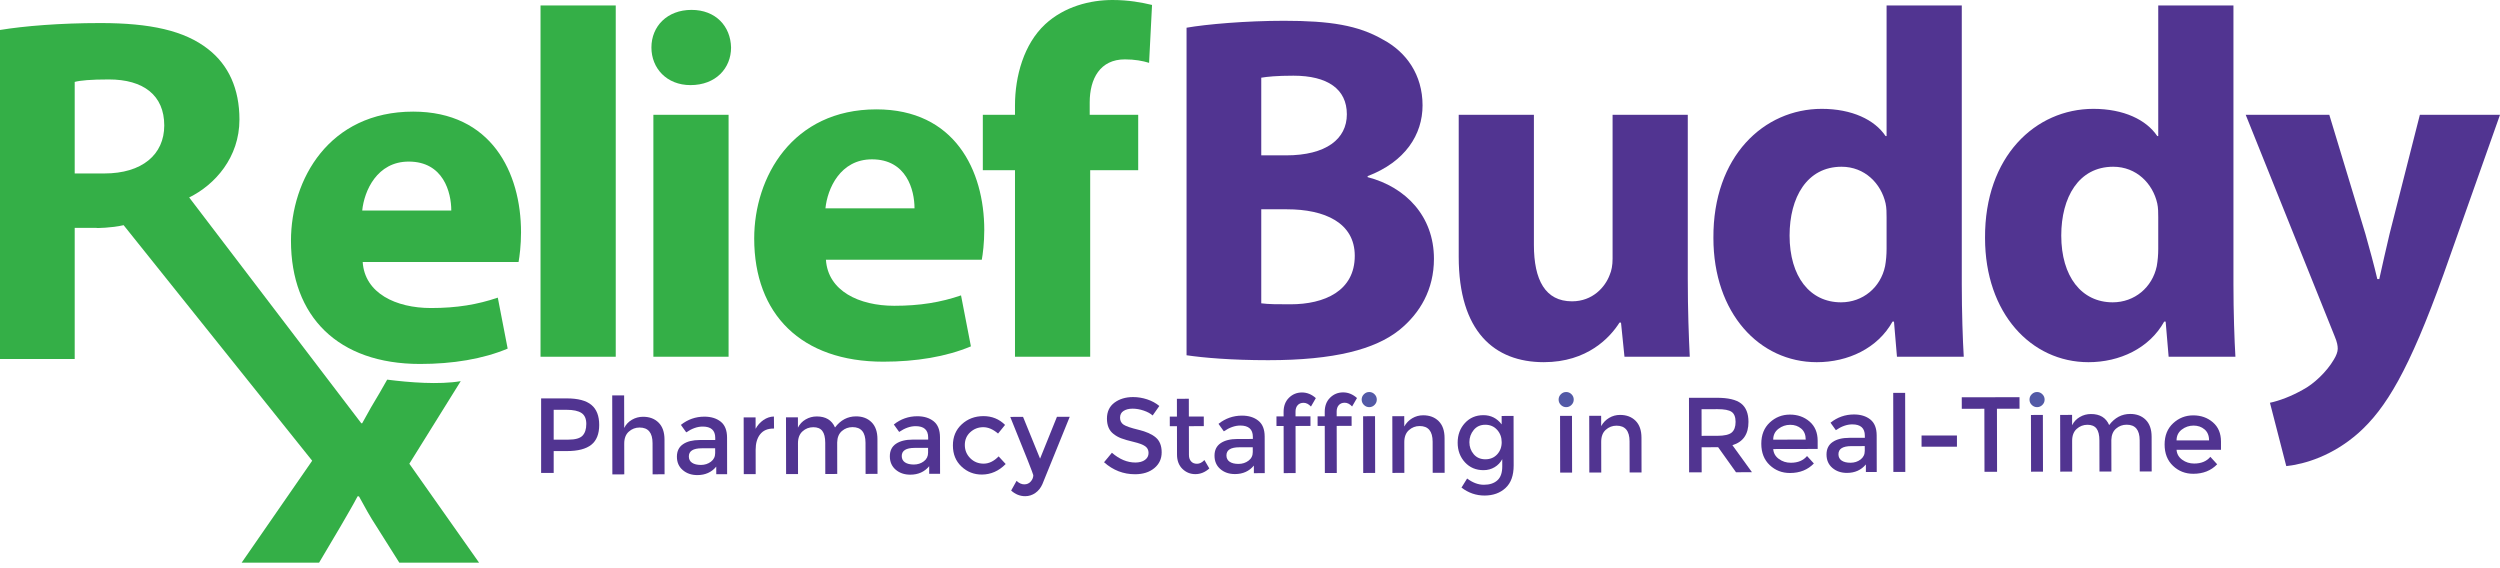 <svg xmlns="http://www.w3.org/2000/svg" width="185" height="42" viewBox="0 0 185 42" fill="none"><path d="M26.84 19.39C26.986 21.696 29.294 22.794 31.892 22.794C33.797 22.794 35.334 22.538 36.837 22.025L37.567 25.797C35.738 26.566 33.504 26.933 31.087 26.933C25.01 26.933 21.532 23.417 21.532 17.815C21.532 13.275 24.351 8.26 30.575 8.26C36.36 8.26 38.556 12.763 38.556 17.193C38.556 18.145 38.447 18.986 38.373 19.39H26.84V19.39ZM33.395 15.582C33.395 14.226 32.809 11.957 30.245 11.957C27.902 11.957 26.95 14.117 26.804 15.582H33.395Z" fill="#34AF47"></path><path d="M45.565 0.404H39.999V26.399H45.565V0.404Z" fill="#34AF47"></path><path d="M54.099 3.515C54.099 5.053 52.964 6.298 51.096 6.298C49.338 6.298 48.205 5.053 48.205 3.515C48.205 1.942 49.376 0.732 51.171 0.732C52.964 0.732 54.063 1.942 54.099 3.515ZM48.35 8.495H53.915V26.398H48.35V8.495Z" fill="#34AF47"></path><path d="M61.119 19.222C61.266 21.529 63.572 22.628 66.173 22.628C68.077 22.628 69.615 22.372 71.116 21.858L71.847 25.631C70.016 26.399 67.784 26.765 65.367 26.765C59.289 26.765 55.811 23.25 55.811 17.648C55.811 13.108 58.631 8.093 64.855 8.093C70.639 8.093 72.836 12.596 72.836 17.026C72.836 17.978 72.727 18.82 72.653 19.222H61.119ZM67.674 15.415C67.674 14.06 67.087 11.791 64.525 11.791C62.182 11.791 61.231 13.95 61.083 15.415H67.674Z" fill="#34AF47"></path><path d="M75.109 26.399V12.595H72.729V8.494H75.109V7.799C75.109 5.638 75.768 3.259 77.342 1.795C78.771 0.477 80.674 0 82.321 0C83.531 0 84.482 0.184 85.251 0.366L85.032 4.651C84.556 4.503 83.969 4.394 83.239 4.394C81.407 4.394 80.638 5.822 80.638 7.58V8.494H84.227V12.595H80.674V26.399H75.109Z" fill="#34AF47"></path><path d="M87.805 2.051C89.268 1.794 92.198 1.538 95.017 1.538C98.422 1.538 100.509 1.869 102.34 2.93C104.061 3.845 105.269 5.529 105.269 7.799C105.269 9.96 103.988 11.972 101.204 13.034V13.108C104.024 13.84 106.112 16 106.112 19.15C106.112 21.419 105.087 23.177 103.548 24.422C101.755 25.85 98.752 26.654 93.846 26.654C91.1 26.654 89.049 26.472 87.805 26.289V2.051ZM93.333 11.497H95.164C98.131 11.497 99.667 10.288 99.667 8.458C99.667 6.59 98.24 5.601 95.713 5.601C94.468 5.601 93.773 5.676 93.333 5.749V11.497ZM93.333 22.445C93.882 22.518 94.54 22.518 95.493 22.518C98.019 22.518 100.253 21.529 100.253 18.931C100.253 16.476 98.019 15.488 95.238 15.488H93.333V22.445Z" fill="#513491"></path><path d="M124.896 20.651C124.896 22.993 124.97 24.898 125.043 26.399H120.211L119.954 23.871H119.843C119.148 24.972 117.464 26.801 114.242 26.801C110.581 26.801 107.945 24.532 107.945 19.002V8.495H113.509V18.124C113.509 20.724 114.352 22.298 116.329 22.298C117.866 22.298 118.782 21.235 119.111 20.358C119.258 20.027 119.331 19.625 119.331 19.15V8.495H124.896V20.651H124.896Z" fill="#513491"></path><path d="M145.172 0.403V21.053C145.172 23.067 145.244 25.191 145.318 26.399H140.375L140.155 23.8H140.046C138.947 25.777 136.75 26.802 134.443 26.802C130.196 26.802 126.792 23.177 126.792 17.611C126.756 11.57 130.525 8.055 134.809 8.055C137.042 8.055 138.727 8.86 139.533 10.069H139.607V0.403H145.172ZM139.607 16.074C139.607 15.781 139.607 15.378 139.533 15.049C139.203 13.585 137.996 12.339 136.275 12.339C133.712 12.339 132.429 14.61 132.429 17.429C132.429 20.467 133.931 22.372 136.237 22.372C137.848 22.372 139.167 21.274 139.496 19.698C139.569 19.296 139.607 18.857 139.607 18.417V16.074Z" fill="#513491"></path><path d="M165.275 0.403V21.053C165.275 23.067 165.348 25.191 165.421 26.399H160.479L160.258 23.8H160.149C159.051 25.777 156.854 26.802 154.547 26.802C150.3 26.802 146.893 23.177 146.893 17.611C146.858 11.57 150.629 8.055 154.912 8.055C157.147 8.055 158.83 8.86 159.636 10.069H159.71V0.403H165.275ZM159.71 16.074C159.71 15.781 159.71 15.378 159.636 15.049C159.307 13.585 158.099 12.339 156.378 12.339C153.815 12.339 152.533 14.61 152.533 17.429C152.533 20.467 154.036 22.372 156.341 22.372C157.952 22.372 159.27 21.274 159.6 19.698C159.672 19.296 159.71 18.857 159.71 18.417V16.074H159.71Z" fill="#513491"></path><path d="M172.368 8.495L175.042 17.319C175.334 18.344 175.701 19.699 175.921 20.651H176.067C176.287 19.662 176.581 18.344 176.835 17.282L179.07 8.495H185L180.827 20.285C178.263 27.424 176.543 30.242 174.529 32.038C172.626 33.721 170.575 34.344 169.184 34.491L167.976 29.804C168.67 29.658 169.549 29.328 170.391 28.852C171.234 28.413 172.185 27.497 172.699 26.619C172.881 26.325 172.992 26.033 172.992 25.813C172.992 25.593 172.955 25.337 172.771 24.898L166.182 8.495H172.368V8.495Z" fill="#513491"></path><path d="M30.291 34.316L34.094 28.205C32.498 28.48 30.285 28.302 28.651 28.093L28.107 29.048C27.66 29.774 27.249 30.501 26.802 31.32H26.734L13.999 14.611C15.91 13.673 17.719 11.647 17.719 8.845C17.719 6.574 16.915 4.818 15.414 3.646C13.656 2.255 11.092 1.706 7.433 1.706C4.43 1.706 1.793 1.925 0 2.218V26.566H5.528V16.864H7.157L7.15 16.874C7.15 16.874 8.222 16.877 9.148 16.663L23.102 34.094L17.883 41.636H23.613L25.191 38.97C25.603 38.243 26.049 37.516 26.461 36.729H26.563C26.977 37.487 27.387 38.243 27.868 38.97L29.549 41.636H35.451L30.291 34.316ZM5.528 6.062C5.931 5.953 6.7 5.879 8.055 5.879C10.618 5.879 12.155 7.051 12.155 9.284C12.155 11.444 10.507 12.836 7.724 12.836H5.528V6.062H5.528Z" fill="#34AF47"></path><path d="M46.193 32.831L46.197 35.103L45.315 35.105L45.304 29.259L46.186 29.258L46.191 31.671C46.316 31.413 46.507 31.211 46.761 31.062C47.016 30.914 47.291 30.842 47.584 30.841C48.059 30.84 48.441 30.983 48.733 31.271C49.026 31.56 49.172 31.979 49.173 32.525L49.178 35.097L48.293 35.099L48.289 32.795C48.288 32.022 47.968 31.636 47.326 31.637C47.022 31.638 46.755 31.74 46.53 31.943C46.304 32.145 46.192 32.442 46.193 32.831Z" fill="#513491"></path><path d="M57.279 31.713L57.233 31.713C56.795 31.714 56.468 31.857 56.247 32.143C56.027 32.426 55.917 32.806 55.918 33.285L55.921 35.085L55.039 35.087L55.031 30.889L55.913 30.887L55.915 31.732C56.057 31.468 56.249 31.253 56.492 31.084C56.738 30.915 56.997 30.827 57.27 30.823L57.279 31.713Z" fill="#513491"></path><path d="M59.05 32.806L59.054 35.079L58.171 35.08L58.163 30.883L59.046 30.881L59.047 31.647C59.173 31.389 59.362 31.186 59.617 31.038C59.873 30.889 60.147 30.817 60.441 30.817C61.103 30.816 61.553 31.087 61.791 31.633C62.205 31.086 62.722 30.812 63.344 30.811C63.817 30.81 64.2 30.953 64.491 31.241C64.785 31.53 64.93 31.949 64.931 32.495L64.936 35.067L64.053 35.069L64.048 32.765C64.047 31.992 63.725 31.606 63.084 31.607C62.784 31.608 62.523 31.704 62.3 31.896C62.077 32.089 61.96 32.37 61.952 32.737L61.956 35.073L61.072 35.075L61.068 32.771C61.067 32.371 60.996 32.078 60.853 31.891C60.711 31.705 60.488 31.612 60.182 31.613C59.878 31.613 59.611 31.715 59.387 31.919C59.161 32.121 59.049 32.418 59.05 32.806Z" fill="#513491"></path><path d="M74.421 34.338C73.91 34.856 73.323 35.115 72.655 35.117C72.072 35.118 71.569 34.92 71.149 34.523C70.726 34.126 70.516 33.608 70.515 32.966C70.513 32.324 70.732 31.802 71.17 31.398C71.607 30.996 72.142 30.794 72.773 30.793C73.404 30.792 73.939 31.009 74.375 31.444L73.856 32.083C73.492 31.77 73.128 31.612 72.76 31.612C72.391 31.613 72.073 31.736 71.801 31.982C71.532 32.226 71.396 32.542 71.397 32.929C71.397 33.315 71.533 33.642 71.801 33.91C72.07 34.177 72.401 34.311 72.793 34.31C73.182 34.309 73.552 34.13 73.899 33.772L74.421 34.338Z" fill="#513491"></path><path d="M75.867 36.718C75.484 36.719 75.136 36.58 74.825 36.301L75.226 35.584C75.41 35.757 75.601 35.843 75.798 35.843C75.994 35.843 76.156 35.77 76.278 35.629C76.401 35.487 76.464 35.332 76.464 35.163C76.463 35.09 75.896 33.653 74.758 30.851L75.706 30.849L76.965 33.94L78.214 30.844L79.16 30.843L77.135 35.832C77.014 36.105 76.841 36.322 76.615 36.479C76.39 36.637 76.14 36.718 75.867 36.718Z" fill="#513491"></path><path d="M83.809 30.241C83.538 30.242 83.316 30.298 83.142 30.41C82.969 30.52 82.884 30.687 82.884 30.911C82.885 31.135 82.97 31.306 83.144 31.424C83.318 31.542 83.687 31.668 84.252 31.804C84.82 31.94 85.243 32.13 85.531 32.376C85.818 32.623 85.963 32.987 85.964 33.469C85.965 33.95 85.784 34.34 85.421 34.641C85.059 34.941 84.585 35.093 83.995 35.094C83.133 35.096 82.368 34.8 81.699 34.206L82.281 33.504C82.84 33.986 83.418 34.228 84.019 34.227C84.317 34.226 84.556 34.16 84.73 34.031C84.906 33.902 84.994 33.731 84.993 33.517C84.993 33.305 84.91 33.14 84.744 33.021C84.579 32.904 84.293 32.796 83.888 32.7C83.483 32.604 83.175 32.514 82.966 32.433C82.754 32.352 82.569 32.246 82.404 32.115C82.078 31.868 81.915 31.489 81.914 30.98C81.913 30.469 82.097 30.076 82.467 29.798C82.838 29.523 83.295 29.384 83.842 29.383C84.194 29.382 84.546 29.44 84.891 29.553C85.239 29.669 85.539 29.832 85.791 30.042L85.296 30.745C85.133 30.598 84.912 30.477 84.632 30.383C84.354 30.289 84.079 30.241 83.809 30.241Z" fill="#513491"></path><path d="M87.978 31.537L87.982 33.666C87.982 33.866 88.034 34.025 88.141 34.142C88.245 34.262 88.392 34.319 88.582 34.319C88.771 34.319 88.952 34.227 89.127 34.043L89.49 34.666C89.179 34.944 88.837 35.085 88.461 35.086C88.085 35.087 87.765 34.956 87.498 34.696C87.233 34.437 87.1 34.085 87.099 33.644L87.095 31.539L86.565 31.54L86.564 30.829L87.093 30.828L87.091 29.51L87.974 29.508L87.976 30.826L89.08 30.824L89.082 31.535L87.978 31.537Z" fill="#513491"></path><path d="M95.869 30.464L95.87 30.811L96.974 30.809L96.975 31.52L95.871 31.522L95.877 35.008L94.995 35.01L94.988 31.524L94.459 31.525L94.458 30.814L94.987 30.813L94.986 30.488C94.985 30.047 95.118 29.697 95.382 29.436C95.648 29.174 95.968 29.044 96.344 29.043C96.72 29.042 97.063 29.182 97.372 29.46L97.012 30.084C96.838 29.899 96.657 29.808 96.467 29.808C96.277 29.808 96.13 29.867 96.026 29.986C95.92 30.105 95.868 30.264 95.869 30.464Z" fill="#513491"></path><path d="M98.913 30.458L98.914 30.806L100.018 30.803L100.02 31.514L98.915 31.517L98.922 35.003L98.039 35.004L98.032 31.518L97.503 31.519L97.502 30.808L98.031 30.807L98.03 30.482C98.029 30.041 98.162 29.691 98.427 29.43C98.691 29.168 99.012 29.038 99.388 29.037C99.764 29.036 100.107 29.176 100.417 29.454L100.056 30.078C99.882 29.894 99.701 29.802 99.512 29.802C99.323 29.802 99.176 29.862 99.071 29.98C98.965 30.099 98.913 30.258 98.913 30.458Z" fill="#513491"></path><path d="M100.929 29.963C100.819 29.852 100.763 29.721 100.763 29.569C100.763 29.416 100.819 29.285 100.929 29.175C101.039 29.064 101.171 29.009 101.323 29.009C101.476 29.009 101.607 29.064 101.717 29.175C101.828 29.285 101.883 29.416 101.883 29.569C101.883 29.721 101.828 29.852 101.717 29.963C101.607 30.074 101.476 30.129 101.323 30.129C101.171 30.129 101.039 30.074 100.929 29.963Z" fill="#5359A6"></path><path d="M101.753 30.8L100.87 30.802L100.878 35L101.761 34.998L101.753 30.8Z" fill="#513491"></path><path d="M103.918 32.721L103.922 34.993L103.039 34.995L103.031 30.798L103.914 30.796L103.916 31.561C104.058 31.304 104.254 31.101 104.503 30.952C104.752 30.804 105.021 30.732 105.31 30.731C105.785 30.73 106.166 30.873 106.459 31.161C106.751 31.451 106.897 31.869 106.898 32.415L106.903 34.987L106.019 34.989L106.015 32.685C106.013 31.912 105.693 31.526 105.052 31.527C104.747 31.528 104.482 31.63 104.256 31.834C104.03 32.035 103.917 32.333 103.918 32.721Z" fill="#513491"></path><path d="M115.503 29.963C115.392 29.852 115.338 29.721 115.338 29.569C115.338 29.416 115.392 29.285 115.503 29.175C115.613 29.064 115.745 29.009 115.897 29.009C116.05 29.009 116.181 29.064 116.292 29.175C116.401 29.285 116.456 29.416 116.456 29.569C116.456 29.721 116.401 29.852 116.292 29.963C116.181 30.074 116.05 30.129 115.897 30.129C115.745 30.129 115.613 30.074 115.503 29.963Z" fill="#5359A6"></path><path d="M116.327 30.773L115.444 30.774L115.452 34.972L116.335 34.97L116.327 30.773Z" fill="#513491"></path><path d="M118.489 32.693L118.493 34.966L117.61 34.967L117.602 30.77L118.485 30.768L118.487 31.534C118.629 31.276 118.825 31.073 119.074 30.925C119.322 30.776 119.593 30.704 119.882 30.704C120.354 30.703 120.737 30.846 121.029 31.134C121.321 31.423 121.468 31.841 121.469 32.388L121.474 34.96L120.592 34.962L120.587 32.658C120.586 31.885 120.263 31.499 119.623 31.5C119.317 31.5 119.052 31.602 118.827 31.806C118.6 32.008 118.488 32.305 118.489 32.693Z" fill="#513491"></path><path d="M140.981 29.07L140.098 29.072L140.109 34.925L140.992 34.924L140.981 29.07Z" fill="#513491"></path><path d="M144.814 32.227H142.195V33.056H144.814V32.227Z" fill="#513491"></path><path d="M147.774 30.247L147.783 34.911L146.852 34.913L146.843 30.248L145.172 30.252L145.17 29.4L149.444 29.392L149.446 30.244L147.774 30.247Z" fill="#513491"></path><path d="M150.349 29.963C150.236 29.852 150.183 29.721 150.183 29.569C150.183 29.416 150.236 29.285 150.349 29.175C150.459 29.064 150.591 29.009 150.742 29.009C150.895 29.009 151.027 29.064 151.136 29.175C151.247 29.285 151.302 29.416 151.302 29.569C151.302 29.721 151.247 29.852 151.136 29.963C151.027 30.074 150.895 30.129 150.742 30.129C150.591 30.129 150.459 30.074 150.349 29.963Z" fill="#5359A6"></path><path d="M151.173 30.706L150.29 30.708L150.298 34.906L151.181 34.904L151.173 30.706Z" fill="#513491"></path><path d="M153.338 32.627L153.342 34.899L152.458 34.901L152.45 30.704L153.334 30.702L153.336 31.467C153.462 31.21 153.651 31.007 153.907 30.859C154.16 30.71 154.436 30.638 154.729 30.638C155.392 30.636 155.842 30.908 156.078 31.454C156.494 30.906 157.011 30.633 157.632 30.632C158.104 30.631 158.487 30.774 158.779 31.062C159.071 31.351 159.219 31.77 159.22 32.316L159.225 34.888L158.341 34.89L158.336 32.586C158.335 31.813 158.014 31.427 157.373 31.428C157.073 31.428 156.811 31.524 156.589 31.717C156.365 31.91 156.25 32.191 156.239 32.558L156.244 34.894L155.361 34.896L155.356 32.592C155.356 32.192 155.283 31.899 155.142 31.712C154.999 31.526 154.776 31.433 154.47 31.433C154.166 31.434 153.901 31.536 153.675 31.74C153.45 31.942 153.337 32.239 153.338 32.627Z" fill="#513491"></path><path d="M41.935 29.481H40.043V34.997H40.973V33.379H41.952C42.762 33.379 43.362 33.224 43.754 32.915C44.146 32.604 44.341 32.114 44.341 31.446C44.341 30.778 44.149 30.283 43.765 29.964C43.381 29.643 42.771 29.481 41.935 29.481ZM43.108 32.239C42.919 32.436 42.569 32.534 42.053 32.534H40.973V30.325H41.919C42.425 30.325 42.795 30.405 43.032 30.563C43.269 30.72 43.386 30.991 43.386 31.37C43.386 31.753 43.294 32.042 43.108 32.239Z" fill="#513491"></path><path d="M52.121 30.832C51.474 30.833 50.896 31.037 50.386 31.442L50.782 31.994C51.203 31.708 51.606 31.566 51.995 31.566C52.616 31.564 52.927 31.842 52.928 32.4L52.928 32.558L51.785 32.561C51.264 32.562 50.852 32.663 50.548 32.869C50.242 33.075 50.09 33.386 50.091 33.797C50.092 34.211 50.236 34.54 50.524 34.786C50.81 35.033 51.172 35.157 51.608 35.157C52.192 35.155 52.657 34.947 53.002 34.53L53.004 35.09L53.807 35.089L53.802 32.382C53.801 31.845 53.645 31.452 53.333 31.203C53.02 30.955 52.615 30.831 52.121 30.832ZM52.922 33.528C52.922 33.796 52.817 34.009 52.608 34.167C52.399 34.325 52.153 34.404 51.87 34.405C51.59 34.405 51.37 34.352 51.212 34.245C51.053 34.138 50.975 33.982 50.975 33.776C50.974 33.376 51.291 33.176 51.927 33.174L52.921 33.172L52.922 33.528Z" fill="#513491"></path><path d="M67.877 30.802C67.231 30.803 66.652 31.007 66.143 31.412L66.538 31.963C66.959 31.678 67.363 31.536 67.751 31.536C68.373 31.534 68.683 31.812 68.684 32.37L68.685 32.528L67.541 32.531C67.02 32.532 66.608 32.633 66.304 32.839C65.999 33.045 65.847 33.356 65.848 33.767C65.849 34.181 65.993 34.51 66.279 34.756C66.566 35.003 66.928 35.127 67.365 35.126C67.948 35.125 68.412 34.917 68.759 34.5L68.76 35.06L69.565 35.059L69.559 32.352C69.558 31.815 69.401 31.422 69.089 31.173C68.775 30.925 68.371 30.801 67.877 30.802ZM68.678 33.498C68.678 33.766 68.574 33.979 68.364 34.137C68.155 34.295 67.907 34.374 67.627 34.375C67.347 34.375 67.126 34.322 66.968 34.215C66.81 34.108 66.73 33.952 66.729 33.746C66.729 33.346 67.048 33.145 67.683 33.144L68.677 33.142L68.678 33.498Z" fill="#513491"></path><path d="M91.904 30.756C91.256 30.758 90.678 30.961 90.169 31.366L90.564 31.918C90.984 31.633 91.389 31.491 91.778 31.49C92.398 31.489 92.71 31.767 92.711 32.324L92.711 32.483L91.568 32.485C91.047 32.486 90.635 32.587 90.329 32.794C90.024 33 89.873 33.31 89.874 33.721C89.875 34.136 90.019 34.465 90.305 34.711C90.592 34.958 90.953 35.082 91.391 35.081C91.974 35.08 92.439 34.871 92.785 34.454L92.787 35.015L93.591 35.013L93.586 32.307C93.585 31.769 93.428 31.377 93.112 31.128C92.8 30.879 92.396 30.755 91.904 30.756ZM92.705 33.452C92.705 33.72 92.601 33.934 92.39 34.091C92.18 34.25 91.934 34.328 91.653 34.329C91.373 34.33 91.153 34.277 90.994 34.169C90.836 34.062 90.757 33.906 90.756 33.7C90.755 33.3 91.074 33.1 91.71 33.099L92.704 33.097L92.705 33.452Z" fill="#513491"></path><path d="M111.123 31.405C110.774 30.948 110.323 30.721 109.769 30.722C109.213 30.724 108.758 30.919 108.401 31.308C108.045 31.697 107.866 32.183 107.867 32.76C107.868 33.339 108.049 33.822 108.406 34.211C108.765 34.6 109.223 34.793 109.78 34.792C110.084 34.792 110.359 34.717 110.604 34.57C110.849 34.423 111.035 34.223 111.166 33.977L111.167 34.513C111.168 34.986 111.047 35.332 110.803 35.547C110.56 35.765 110.228 35.872 109.81 35.873C109.392 35.874 108.977 35.719 108.567 35.409L108.15 36.082C108.662 36.474 109.232 36.671 109.862 36.67C110.493 36.669 111.009 36.482 111.411 36.109C111.813 35.738 112.012 35.183 112.011 34.442L112.004 30.78L111.121 30.782L111.123 31.405ZM110.792 33.622C110.568 33.865 110.276 33.987 109.917 33.987C109.557 33.988 109.27 33.864 109.057 33.615C108.843 33.365 108.736 33.068 108.735 32.723C108.734 32.38 108.841 32.078 109.054 31.82C109.266 31.562 109.55 31.432 109.908 31.432C110.265 31.431 110.558 31.555 110.783 31.804C111.011 32.054 111.124 32.359 111.125 32.718C111.126 33.079 111.013 33.381 110.792 33.622Z" fill="#513491"></path><path d="M129.387 31.22C129.386 30.595 129.204 30.141 128.84 29.857C128.477 29.574 127.874 29.434 127.033 29.436L124.984 29.439L124.994 34.953L125.924 34.951L125.92 33.097L127.143 33.094L128.463 34.946L129.646 34.944L128.198 32.943C128.992 32.705 129.389 32.13 129.387 31.22ZM127.078 32.25L125.919 32.252L125.915 30.28L127.099 30.278C127.597 30.277 127.944 30.343 128.139 30.478C128.333 30.611 128.432 30.858 128.433 31.219C128.434 31.578 128.339 31.84 128.15 32.004C127.961 32.167 127.604 32.249 127.078 32.25Z" fill="#513491"></path><path d="M132.45 30.68C131.878 30.681 131.384 30.875 130.964 31.265C130.545 31.655 130.335 32.18 130.336 32.84C130.337 33.499 130.545 34.026 130.957 34.416C131.372 34.808 131.873 35.004 132.461 35.002C133.187 35.001 133.776 34.766 134.226 34.296L133.721 33.746C133.447 34.076 133.049 34.243 132.523 34.244C132.191 34.245 131.897 34.152 131.64 33.965C131.381 33.78 131.241 33.534 131.219 33.229L134.508 33.222L134.507 32.614C134.506 32.011 134.305 31.535 133.905 31.192C133.505 30.849 133.02 30.679 132.45 30.68ZM131.218 32.535C131.217 32.198 131.346 31.931 131.604 31.733C131.86 31.536 132.151 31.436 132.475 31.436C132.797 31.435 133.07 31.53 133.292 31.719C133.513 31.906 133.623 32.178 133.623 32.53L131.218 32.535Z" fill="#513491"></path><path d="M137.192 30.67C136.545 30.671 135.967 30.875 135.458 31.28L135.853 31.832C136.272 31.546 136.677 31.404 137.067 31.404C137.686 31.403 137.997 31.68 137.998 32.238L137.999 32.397L136.855 32.399C136.334 32.4 135.922 32.501 135.617 32.707C135.314 32.913 135.161 33.224 135.162 33.635C135.163 34.049 135.308 34.379 135.594 34.624C135.881 34.871 136.242 34.995 136.679 34.995C137.263 34.993 137.727 34.785 138.075 34.368L138.076 34.928L138.879 34.927L138.874 32.221C138.873 31.683 138.716 31.291 138.403 31.041C138.089 30.793 137.685 30.669 137.192 30.67ZM137.993 33.366C137.993 33.634 137.888 33.847 137.679 34.005C137.469 34.164 137.223 34.242 136.941 34.243C136.66 34.243 136.441 34.19 136.283 34.083C136.126 33.976 136.046 33.82 136.045 33.614C136.044 33.214 136.362 33.014 136.999 33.013L137.992 33.011L137.993 33.366Z" fill="#513491"></path><path d="M164.353 32.675C164.353 32.073 164.154 31.596 163.754 31.252C163.355 30.908 162.87 30.737 162.3 30.737C161.728 30.737 161.234 30.931 160.813 31.32C160.392 31.708 160.181 32.233 160.181 32.893C160.181 33.553 160.389 34.08 160.801 34.471C161.214 34.864 161.715 35.06 162.304 35.06C163.029 35.06 163.618 34.826 164.07 34.357L163.566 33.805C163.291 34.136 162.891 34.302 162.366 34.302C162.036 34.302 161.741 34.209 161.483 34.021C161.226 33.835 161.087 33.589 161.065 33.284H164.353V32.675ZM161.065 32.59C161.065 32.253 161.194 31.986 161.452 31.788C161.709 31.592 162.001 31.493 162.323 31.493C162.646 31.493 162.919 31.588 163.139 31.778C163.359 31.966 163.471 32.237 163.471 32.59H161.065Z" fill="#513491"></path></svg>